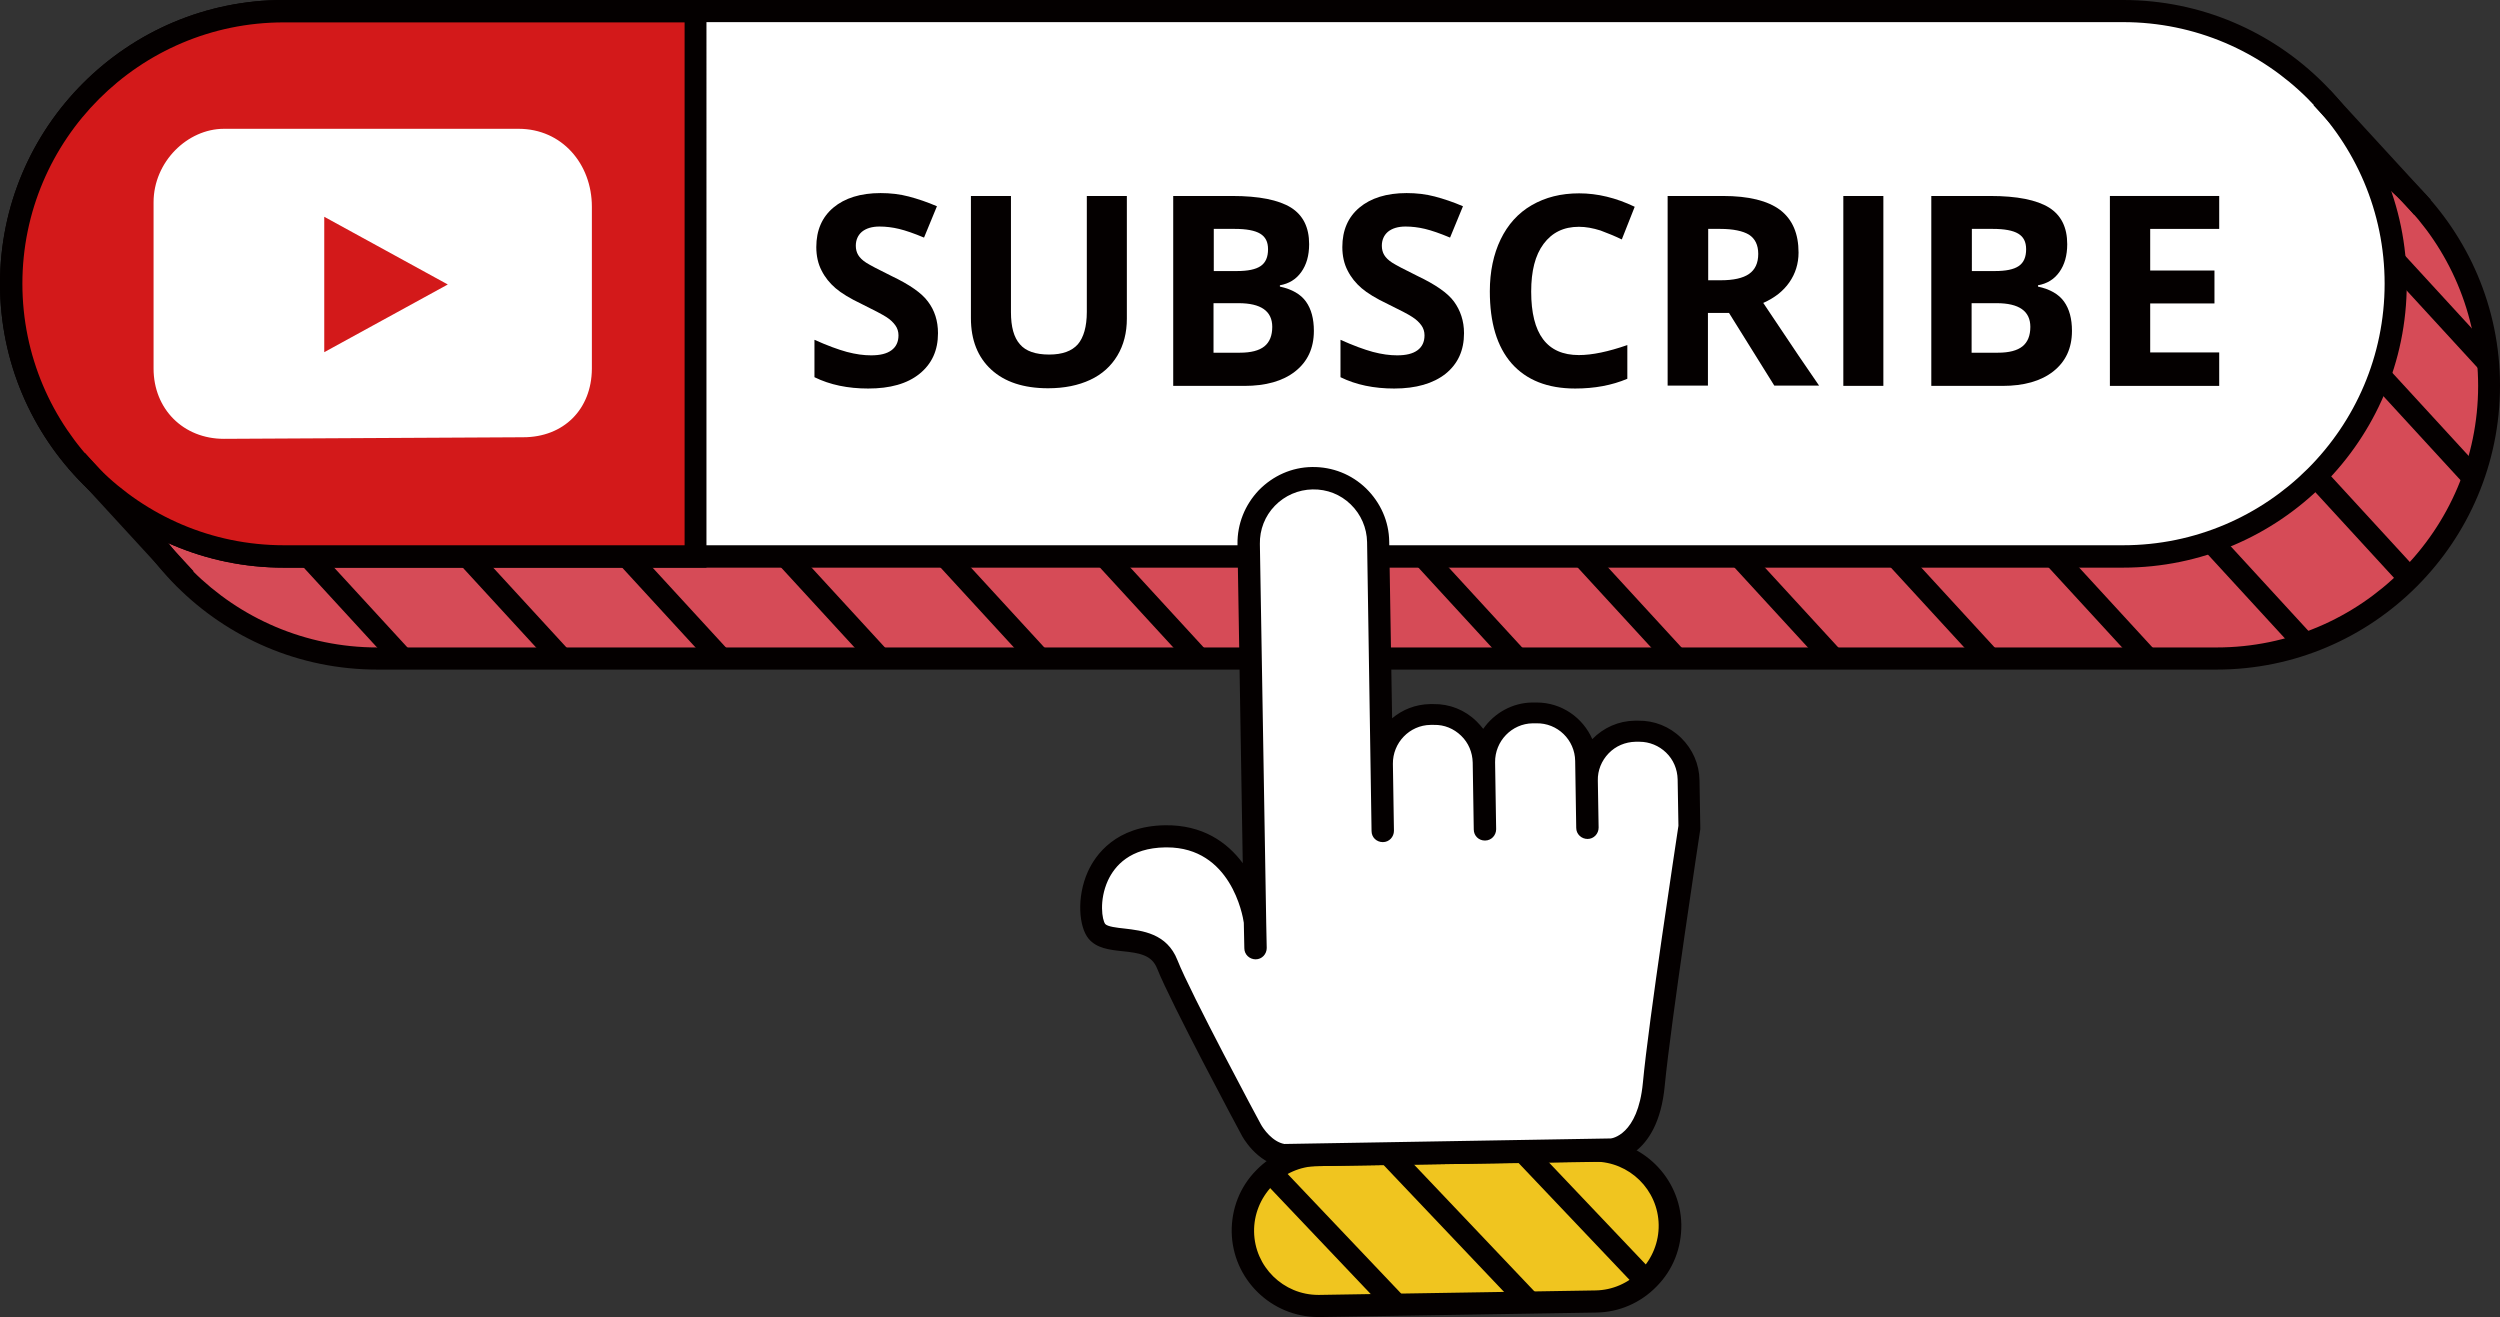 <?xml version="1.0" encoding="UTF-8"?><svg xmlns="http://www.w3.org/2000/svg" xmlns:xlink="http://www.w3.org/1999/xlink" height="500.0" preserveAspectRatio="xMidYMid meet" version="1.0" viewBox="0.0 0.0 949.1 500.0" width="949.1" zoomAndPan="magnify"><rect x="0.0" y="0.0" width="949.1" height="500.0" fill="#333333" stroke="none"/><g><g id="change1_1"><path d="M806,211.3H107.7c-56.9,0-103.5-46.6-103.5-103.5v0C4.2,50.8,50.8,4.2,107.7,4.2H806 c56.9,0,103.5,46.6,103.5,103.5v0C909.5,164.7,862.9,211.3,806,211.3z" fill="#f0c51f"/></g><g><g id="change2_1"><path d="M841.5,250H143.2c-56.9,0-103.5-46.6-103.5-103.5v0C39.7,89.5,86.3,43,143.2,43h698.2 C898.4,43,945,89.5,945,146.5v0C945,203.4,898.4,250,841.5,250z" fill="#d64b57"/></g><g id="change3_18"><path d="M841.5,254.2H143.2c-59.4,0-107.7-48.3-107.7-107.7S83.8,38.7,143.2,38.7h698.2 c59.4,0,107.7,48.3,107.7,107.7S900.9,254.2,841.5,254.2z M143.2,47.2C88.5,47.2,44,91.7,44,146.5s44.5,99.3,99.3,99.3h698.2 c54.7,0,99.3-44.5,99.3-99.3s-44.5-99.3-99.3-99.3H143.2z" fill="#040000"/></g></g><g><g id="change4_2"><path d="M806,211.3H107.7c-56.9,0-103.5-46.6-103.5-103.5v0C4.2,50.8,50.8,4.2,107.7,4.2H806 c56.9,0,103.5,46.6,103.5,103.5v0C909.5,164.7,862.9,211.3,806,211.3z" fill="#fff"/></g><g id="change3_3"><path d="M806,215.5H107.7C48.3,215.5,0,167.2,0,107.7S48.3,0,107.7,0H806c59.4,0,107.7,48.3,107.7,107.7 S865.4,215.5,806,215.5z M107.7,8.5C53,8.5,8.5,53,8.5,107.7c0,54.7,44.5,99.3,99.3,99.3H806c54.7,0,99.3-44.5,99.3-99.3 c0-54.7-44.5-99.3-99.3-99.3H107.7z" fill="#040000"/></g></g><g><g id="change5_3"><path d="M264.1,4.2H107.7C50.8,4.2,4.2,50.8,4.2,107.7v0c0,56.9,46.6,103.5,103.5,103.5h156.3V4.2z" fill="#d3191a"/></g><g id="change3_15"><path d="M268.3,215.5H107.7C48.3,215.5,0,167.2,0,107.7S48.3,0,107.7,0h160.5V215.5z M107.7,8.5 C53,8.5,8.5,53,8.5,107.7c0,54.7,44.5,99.3,99.3,99.3h152.1V8.5H107.7z" fill="#040000"/></g></g><g><g id="change4_3"><path d="M70.4 219.8L29.1 174.8" fill="#fff"/></g><g id="change3_4"><path d="M45.5 166.8H54V227.8H45.5z" fill="#040000" transform="rotate(-42.56 49.72 197.313)"/></g></g><g><g id="change4_7"><path d="M152.7 250L117.1 211.3" fill="#fff"/></g><g id="change3_21"><path d="M130.7 204.3H139.2V256.9H130.7z" fill="#040000" transform="rotate(-42.564 134.882 230.62)"/></g></g><g><g id="change4_17"><path d="M213.1 250L177.6 211.3" fill="#fff"/></g><g id="change3_14"><path d="M191.1 204.3H199.6V256.9H191.1z" fill="#040000" transform="rotate(-42.564 195.35 230.625)"/></g></g><g><g id="change4_23"><path d="M273.6 250L238 211.3" fill="#fff"/></g><g id="change3_26"><path d="M251.6 204.3H260.1V256.9H251.6z" fill="#040000" transform="rotate(-42.564 255.807 230.623)"/></g></g><g><g id="change4_16"><path d="M334.1 250L298.5 211.3" fill="#fff"/></g><g id="change3_13"><path d="M312 204.3H320.5V256.9H312z" fill="#040000" transform="rotate(-42.564 316.27 230.624)"/></g></g><g><g id="change4_13"><path d="M394.5 250L359 211.3" fill="#fff"/></g><g id="change3_10"><path d="M372.5 204.3H381V256.9H372.5z" fill="#040000" transform="rotate(-42.564 376.731 230.625)"/></g></g><g><g id="change4_1"><path d="M455 250L419.4 211.3" fill="#fff"/></g><g id="change3_2"><path d="M433 204.3H441.5V256.9H433z" fill="#040000" transform="rotate(-42.564 437.195 230.626)"/></g></g><g><g id="change4_8"><path d="M515.4 250L479.9 211.3" fill="#fff"/></g><g id="change3_6"><path d="M493.4 204.3H501.9V256.9H493.4z" fill="#040000" transform="rotate(-42.564 497.656 230.627)"/></g></g><g><g id="change4_12"><path d="M575.9 250L540.4 211.3" fill="#fff"/></g><g id="change3_22"><path d="M553.9 204.3H562.4V256.9H553.9z" fill="#040000" transform="rotate(-42.564 558.12 230.628)"/></g></g><g><g id="change4_24"><path d="M636.4 250L600.8 211.3" fill="#fff"/></g><g id="change3_27"><path d="M614.4 204.3H622.9V256.9H614.4z" fill="#040000" transform="rotate(-42.564 618.608 230.63)"/></g></g><g><g id="change4_10"><path d="M695.9 250L660.3 211.3" fill="#fff"/></g><g id="change3_7"><path d="M673.9 204.3H682.4V256.9H673.9z" fill="#040000" transform="rotate(-42.564 678.068 230.63)"/></g></g><g><g id="change4_11"><path d="M755.4 250L719.8 211.3" fill="#fff"/></g><g id="change3_8"><path d="M733.3 204.3H741.8V256.9H733.3z" fill="#040000" transform="rotate(-42.564 737.554 230.632)"/></g></g><g><g id="change4_20"><path d="M815.2 250L779.6 211.3" fill="#fff"/></g><g id="change3_25"><path d="M793.2 204.3H801.7V256.9H793.2z" fill="#040000" transform="rotate(-42.564 797.374 230.633)"/></g></g><g><g id="change4_18"><path d="M875 244.4L839.4 205.7" fill="#fff"/></g><g id="change3_23"><path d="M853 198.7H861.5V251.3H853z" fill="#040000" transform="rotate(-42.56 857.192 225.006)"/></g></g><g><g id="change4_15"><path d="M914.7 219.5L879.2 180.8" fill="#fff"/></g><g id="change3_12"><path d="M892.7 173.9H901.2V226.5H892.7z" fill="#040000" transform="rotate(-42.56 896.936 200.137)"/></g></g><g><g id="change4_19"><path d="M938.9 181.3L903.3 142.6" fill="#fff"/></g><g id="change3_24"><path d="M916.9 135.6H925.4V188.2H916.9z" fill="#040000" transform="rotate(-42.56 921.09 161.913)"/></g></g><g><g id="change4_4"><path d="M944.6 137.8L909 99" fill="#fff"/></g><g id="change3_19"><path d="M922.6 92.1H931.1V144.7H922.6z" fill="#040000" transform="rotate(-42.56 926.797 118.387)"/></g></g><g><g id="change4_5"><path d="M919.6 78.7L881.4 37.1" fill="#fff"/></g><g id="change3_5"><path d="M896.3 29.7H904.8V86.2H896.3z" fill="#040000" transform="rotate(-42.56 900.487 57.91)"/></g></g><g fill="#040000" id="change3_1"><path d="M356.1,126.5c0,6.5-2.3,11.6-7,15.4s-11.2,5.6-19.5,5.6c-7.7,0-14.5-1.4-20.4-4.3v-14.2 c4.9,2.2,9,3.7,12.3,4.6c3.4,0.9,6.4,1.3,9.2,1.3c3.4,0,5.9-0.6,7.7-1.9c1.8-1.3,2.7-3.2,2.7-5.7c0-1.4-0.4-2.7-1.2-3.8 c-0.8-1.1-1.9-2.2-3.5-3.2s-4.6-2.6-9.3-4.9c-4.4-2.1-7.7-4.1-9.9-6c-2.2-1.9-4-4.1-5.3-6.7c-1.3-2.5-2-5.5-2-8.9 c0-6.4,2.2-11.4,6.5-15c4.3-3.6,10.3-5.5,17.9-5.5c3.7,0,7.3,0.4,10.7,1.3s7,2.1,10.7,3.7l-4.9,11.9c-3.8-1.6-7-2.7-9.5-3.3 c-2.5-0.6-5-0.9-7.4-0.9c-2.9,0-5.1,0.7-6.7,2c-1.5,1.3-2.3,3.1-2.3,5.3c0,1.3,0.3,2.5,0.9,3.5c0.6,1,1.6,2,3,2.9 c1.4,0.9,4.6,2.6,9.7,5.1c6.7,3.2,11.4,6.4,13.8,9.7C354.8,117.8,356.1,121.8,356.1,126.5z" fill="inherit"/><path d="M427.8,74.4V121c0,5.3-1.2,10-3.6,14c-2.4,4-5.8,7.1-10.3,9.2c-4.5,2.1-9.8,3.2-16,3.2 c-9.3,0-16.5-2.4-21.6-7.1c-5.1-4.7-7.7-11.2-7.7-19.5V74.4h15.2v44.1c0,5.6,1.1,9.6,3.4,12.2c2.2,2.6,5.9,3.9,11.1,3.9 c5,0,8.6-1.3,10.9-3.9c2.2-2.6,3.4-6.7,3.4-12.3v-44H427.8z" fill="inherit"/><path d="M445.4,74.4h22.4c10.2,0,17.6,1.5,22.3,4.4c4.6,2.9,6.9,7.5,6.9,13.9c0,4.3-1,7.8-3,10.6 c-2,2.8-4.7,4.4-8.1,5v0.5c4.6,1,7.9,2.9,9.9,5.7c2,2.8,3,6.5,3,11.1c0,6.6-2.4,11.7-7.1,15.4c-4.7,3.7-11.2,5.5-19.3,5.5h-27 V74.4z M460.7,102.9h8.9c4.1,0,7.1-0.6,9-1.9c1.9-1.3,2.8-3.4,2.8-6.4c0-2.8-1-4.7-3-5.9c-2-1.2-5.2-1.8-9.6-1.8h-8V102.9z M460.7,115.1v18.8h10c4.2,0,7.3-0.8,9.3-2.4c2-1.6,3-4.1,3-7.4c0-6-4.3-9-12.8-9H460.7z" fill="inherit"/><path d="M555.8,126.5c0,6.5-2.3,11.6-7,15.4c-4.7,3.7-11.2,5.6-19.5,5.6c-7.7,0-14.5-1.4-20.4-4.3v-14.2 c4.9,2.2,9,3.7,12.3,4.6c3.4,0.9,6.4,1.3,9.2,1.3c3.4,0,5.9-0.6,7.7-1.9c1.8-1.3,2.7-3.2,2.7-5.7c0-1.4-0.4-2.7-1.2-3.8 c-0.8-1.1-1.9-2.2-3.5-3.2c-1.5-1-4.6-2.6-9.3-4.9c-4.4-2.1-7.7-4.1-9.9-6c-2.2-1.9-4-4.1-5.3-6.7c-1.3-2.5-2-5.5-2-8.9 c0-6.4,2.2-11.4,6.5-15c4.3-3.6,10.3-5.5,17.9-5.5c3.7,0,7.3,0.4,10.7,1.3s7,2.1,10.7,3.7l-4.9,11.9c-3.8-1.6-7-2.7-9.5-3.3 c-2.5-0.6-5-0.9-7.4-0.9c-2.9,0-5.1,0.7-6.7,2c-1.5,1.3-2.3,3.1-2.3,5.3c0,1.3,0.3,2.5,0.9,3.5c0.6,1,1.6,2,3,2.9s4.6,2.6,9.7,5.1 c6.7,3.2,11.4,6.4,13.8,9.7S555.8,121.8,555.8,126.5z" fill="inherit"/><path d="M599.4,86.1c-5.8,0-10.2,2.2-13.4,6.5c-3.2,4.3-4.7,10.3-4.7,18.1c0,16.1,6,24.1,18.1,24.1 c5.1,0,11.2-1.3,18.4-3.8v12.8c-5.9,2.5-12.5,3.7-19.8,3.7c-10.5,0-18.5-3.2-24.1-9.5c-5.6-6.4-8.3-15.5-8.3-27.4 c0-7.5,1.4-14.1,4.1-19.7c2.7-5.6,6.6-10,11.8-13s11.1-4.5,18-4.5c7,0,14,1.7,21.1,5.1l-4.9,12.4c-2.7-1.3-5.4-2.4-8.1-3.4 C604.7,86.6,602.1,86.1,599.4,86.1z" fill="inherit"/><path d="M648.4,118.8v27.6h-15.3V74.4h21c9.8,0,17,1.8,21.7,5.3c4.7,3.6,7,9,7,16.2c0,4.2-1.2,8-3.5,11.3 s-5.6,5.9-9.9,7.8c10.8,16.2,17.9,26.7,21.2,31.4h-17l-17.2-27.6H648.4z M648.4,106.4h4.9c4.8,0,8.4-0.8,10.7-2.4 c2.3-1.6,3.5-4.1,3.5-7.6c0-3.4-1.2-5.8-3.5-7.3c-2.3-1.4-6-2.2-10.9-2.2h-4.6V106.4z" fill="inherit"/><path d="M699.8,146.5V74.4H715v72.1H699.8z" fill="inherit"/><path d="M733.2,74.4h22.4c10.2,0,17.6,1.5,22.3,4.4c4.6,2.9,6.9,7.5,6.9,13.9c0,4.3-1,7.8-3,10.6 c-2,2.8-4.7,4.4-8.1,5v0.5c4.6,1,7.9,2.9,9.9,5.7c2,2.8,3,6.5,3,11.1c0,6.6-2.4,11.7-7.1,15.4c-4.7,3.7-11.2,5.5-19.3,5.5h-27 V74.4z M748.5,102.9h8.9c4.1,0,7.1-0.6,9-1.9c1.9-1.3,2.8-3.4,2.8-6.4c0-2.8-1-4.7-3-5.9c-2-1.2-5.2-1.8-9.6-1.8h-8V102.9z M748.5,115.1v18.8h10c4.2,0,7.3-0.8,9.3-2.4c2-1.6,3-4.1,3-7.4c0-6-4.3-9-12.8-9H748.5z" fill="inherit"/><path d="M842.5,146.5H801V74.4h41.5v12.5h-26.2v15.8h24.4v12.5h-24.4v18.6h26.2V146.5z" fill="inherit"/></g><g><g id="change4_9"><path d="M198.6,166L85,166.6c-15.4,0-26.7-11.3-26.7-26.7V76.8c0-15.4,12.9-27.9,26.7-27.9h111.9 c16.4,0,27.8,13.3,27.8,29.6V140C224.6,155.4,214,166,198.6,166z" fill="#fff"/></g><g id="change5_1"><path d="M123.1 82.3L123.1 133.7 170 108 170 108z" fill="#d3191a"/></g><g id="change5_2"><path d="M128.4 88.2L164.6 108 128.4 127.8z" fill="#d3191a"/></g></g><g><g><g id="change1_2"><path d="M605.8,494L501,495.8c-15.8,0.3-28.9-12.4-29.1-28.2v0c-0.3-15.8,12.4-28.9,28.2-29.1l104.8-1.7 c15.8-0.3,28.9,12.4,29.1,28.2v0C634.2,480.7,621.5,493.8,605.8,494z" fill="#f0c51f"/></g><g id="change3_9"><path d="M500.5,500c-17.9,0-32.6-14.4-32.9-32.3c-0.1-8.8,3.1-17.1,9.3-23.4c6.1-6.3,14.3-9.9,23.1-10l104.8-1.7 c0.2,0,0.4,0,0.6,0c17.9,0,32.6,14.4,32.9,32.3c0.1,8.8-3.1,17.1-9.3,23.4c-6.1,6.3-14.3,9.9-23.1,10L501.1,500 C500.9,500,500.7,500,500.5,500z M605.3,441c-0.1,0-0.3,0-0.4,0l-104.8,1.7c-6.5,0.1-12.6,2.8-17.1,7.5c-4.5,4.7-7,10.9-6.9,17.4 c0.2,13.3,11.1,24,24.4,24c0.1,0,0.3,0,0.4,0l104.8-1.7c6.5-0.1,12.6-2.8,17.1-7.5c4.5-4.7,7-10.9,6.9-17.4 C629.5,451.7,618.6,441,605.3,441z" fill="#040000"/></g></g><g><g id="change4_21"><path d="M476.4,349.9c0,0-4.3-32.9-34-32.4c-29.7,0.5-30.9,30.2-25.9,36.1s21.7-0.4,26.7,12.5 c5.1,12.9,31.8,62.7,31.8,62.7s4.6,8.7,12.4,9.9l124.3-2.1c0,0,14-0.6,16.3-24.9c2.3-24.4,13.5-97.7,13.5-97.7l0-3l-0.2-14.9 c-0.2-10.3-8.7-18.6-19.1-18.4l-1.3,0c-10.3,0.2-18.6,8.7-18.4,19.1l0.3,17.9l-0.2-10.5l-0.2-14.9c-0.2-10.3-8.7-18.6-19.1-18.4 l-1.3,0c-10.3,0.2-18.6,8.7-18.4,19.1l0.4,25.4l-0.2-10.5l-0.2-14.9c-0.2-10.3-8.7-18.6-19.1-18.4l-1.3,0 c-10.3,0.2-18.6,8.7-18.4,19.1l0.2,14.9l0.2,10.5l-1.8-110.2c-0.2-13.5-11.5-24.4-25-24.2h0c-13.5,0.2-24.4,11.5-24.2,25 l2.5,153.4" fill="#fff"/></g><g id="change3_16"><path d="M487.4,442.9c-0.2,0-0.4,0-0.6,0c-9.8-1.4-15.3-11.6-15.5-12.1c-1.1-2-26.9-50.2-32-63.1 c-2-5-6.3-5.9-13.3-6.6c-4.8-0.5-9.7-1.1-12.7-4.7c-3.7-4.4-4.7-15.7-0.3-25.5c2.9-6.4,10.6-17.3,29.3-17.6 c14.1-0.2,23.5,6.3,29.5,14.4l-2-121.1c-0.1-7.7,2.8-14.9,8.1-20.5c5.4-5.5,12.5-8.7,20.2-8.8c7.8-0.1,15,2.8,20.5,8.1 c5.5,5.4,8.7,12.5,8.8,20.2l1.1,67.1c3.9-3.3,8.9-5.3,14.4-5.4l1.3,0c6.1-0.1,11.9,2.2,16.3,6.5c0.9,0.9,1.8,1.9,2.6,2.9 c4.1-5.9,10.9-9.9,18.6-10l1.3,0c0.1,0,0.3,0,0.4,0c9.4,0,17.5,5.7,21.1,13.9c0,0,0,0,0,0c4.3-4.4,10-6.9,16.1-7l1.3,0 c6.1-0.1,11.9,2.2,16.3,6.5c4.4,4.3,6.9,10,7,16.1l0.3,17.9c0,0.2,0,0.5,0,0.7c-0.1,0.7-11.2,73.5-13.5,97.4 c-2.6,27.7-19.7,28.7-20.4,28.8L487.4,442.9C487.5,442.9,487.4,442.9,487.4,442.9z M443,321.7c-0.2,0-0.4,0-0.6,0 c-13.4,0.2-19.2,7-21.8,12.6c-3.4,7.5-2.2,15-1,16.5c0.9,1,4.4,1.4,7.2,1.7c6.8,0.8,16.2,1.8,20.2,12 c4.9,12.5,31.3,61.7,31.6,62.2c1,1.9,4.5,6.8,9,7.6l123.9-2.1c0.2,0,10.3-1.1,12.2-21.1c2.2-23.6,12.6-91.4,13.5-97.6l-0.3-17.6 c-0.1-3.9-1.6-7.5-4.4-10.2c-2.7-2.6-6.3-4.1-10.1-4.1c-0.1,0-0.2,0-0.2,0l-1.3,0c-3.9,0.1-7.5,1.6-10.2,4.4 c-2.7,2.8-4.2,6.5-4.1,10.3l0.3,17.9c0,2.3-1.8,4.3-4.2,4.3c-2.3,0-4.3-1.8-4.3-4.2l-0.4-25.4c-0.1-8-6.7-14.5-14.8-14.3l-1.3,0 c-8,0.1-14.4,6.8-14.3,14.8l0.4,25.4c0,2.3-1.8,4.3-4.2,4.3c0,0,0,0-0.1,0c-2.3,0-4.2-1.8-4.2-4.2l-0.4-25.4 c-0.1-3.9-1.6-7.5-4.4-10.2c-2.8-2.7-6.4-4.2-10.3-4.1l-1.3,0c-8,0.1-14.4,6.8-14.3,14.8l0.4,25.4c0,2.3-1.8,4.3-4.2,4.3 c-2.4,0-4.3-1.8-4.3-4.2L519,205.8c-0.1-5.4-2.3-10.5-6.2-14.3c-3.9-3.8-9-5.8-14.5-5.7c-5.4,0.1-10.5,2.3-14.3,6.2 c-3.8,3.9-5.8,9.1-5.7,14.5l2.4,143.3c0,0.1,0,0.1,0,0.2l0.2,9.9c0,2.3-1.8,4.3-4.2,4.3c-2.3,0-4.3-1.8-4.3-4.2l-0.2-9.7 C471.8,347.4,467.2,321.7,443,321.7z" fill="#040000"/></g></g><g><g id="change4_14"><path d="M530 495.3L482.4 445.2" fill="#fff"/></g><g id="change3_11"><path d="M502 435.7H510.5V504.8H502z" fill="#040000" transform="rotate(-43.513 506.206 470.225)"/></g></g><g><g id="change4_6"><path d="M580.6 494.4L527.1 438" fill="#fff"/></g><g id="change3_20"><path d="M549.6 427.3H558.1V505.1H549.6z" fill="#040000" transform="rotate(-43.513 553.837 466.238)"/></g></g><g><g id="change4_22"><path d="M624.8 486.3L578.2 437.2" fill="#fff"/></g><g id="change3_17"><path d="M597.3 427.9H605.8V495.6H597.3z" fill="#040000" transform="rotate(-43.513 601.486 461.75)"/></g></g></g></g></svg>
